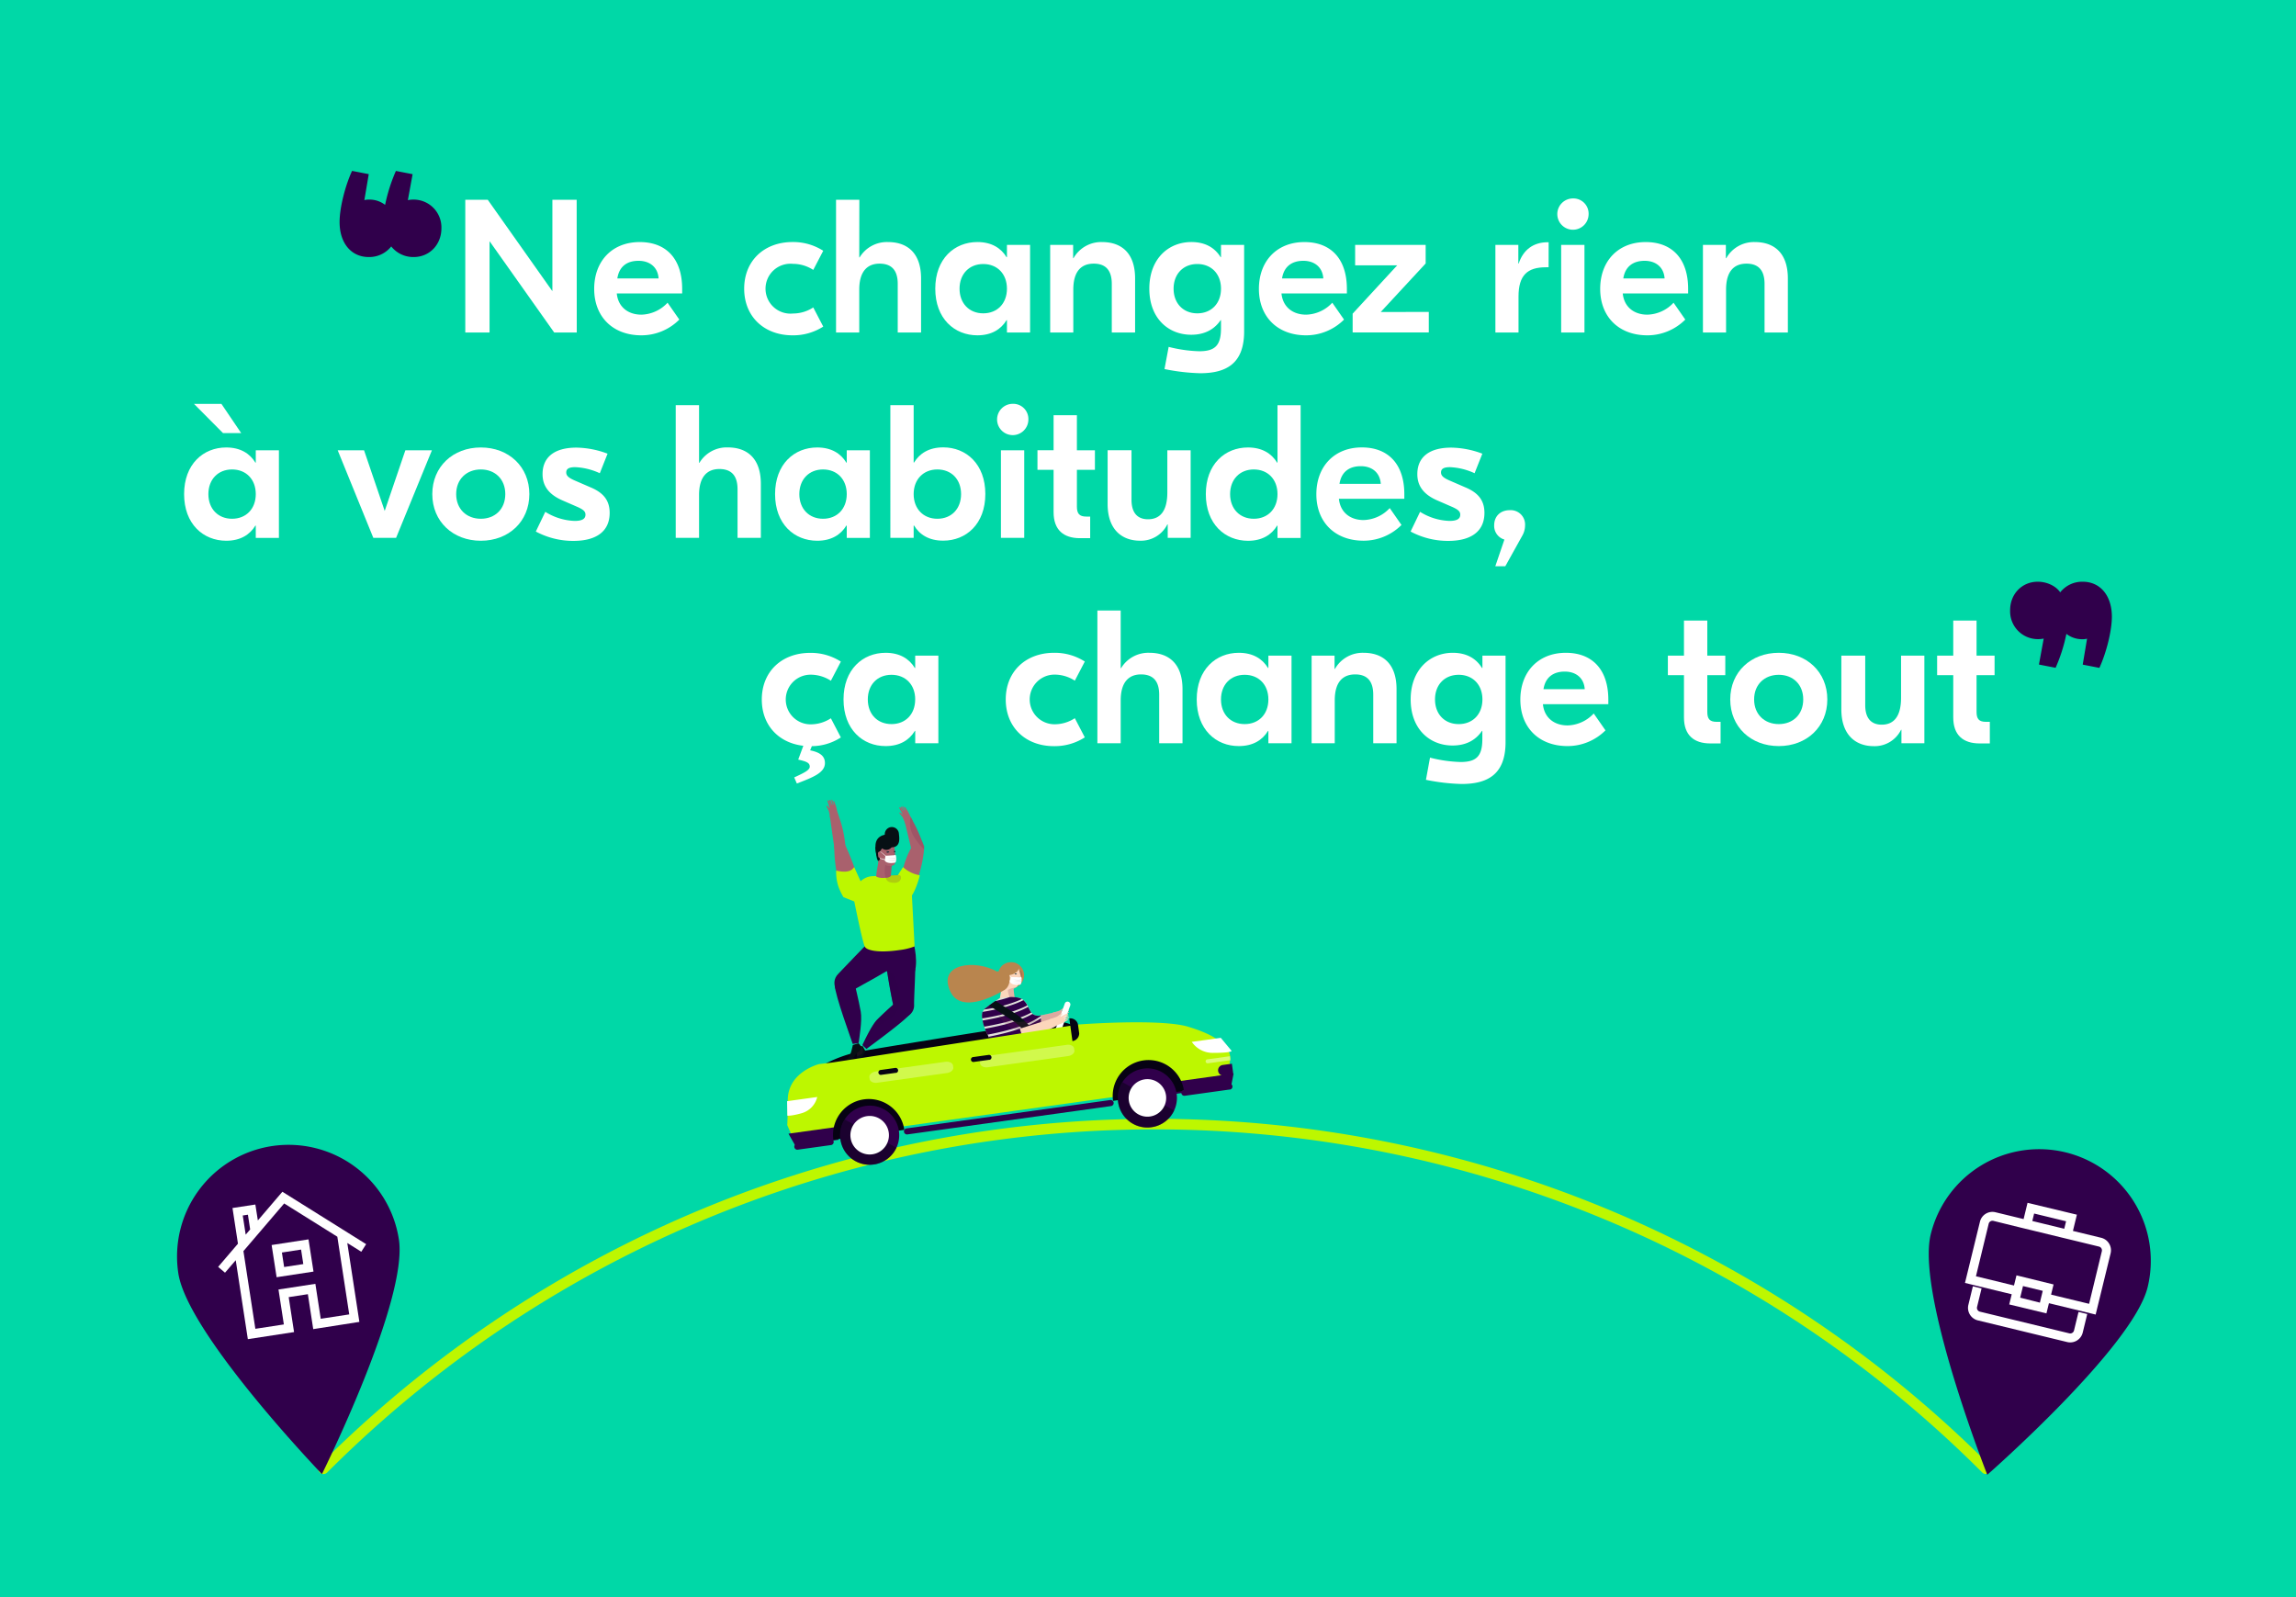 <svg xmlns="http://www.w3.org/2000/svg" xmlns:xlink="http://www.w3.org/1999/xlink" viewBox="0 0 920 640"><defs><style>.cls-1{fill:none;}.cls-2{isolation:isolate;}.cls-3{fill:#00d8a7;}.cls-4{fill:#bdf700;}.cls-5{fill:#060213;}.cls-6,.cls-8{fill:#30004b;}.cls-7{fill:#061014;}.cls-8{opacity:0.45;}.cls-9{fill:#a9616d;}.cls-10{fill:#0e2b37;}.cls-11,.cls-14,.cls-16,.cls-19,.cls-20,.cls-22{fill:#7b234b;}.cls-11,.cls-13,.cls-18,.cls-20,.cls-36{mix-blend-mode:multiply;}.cls-11,.cls-16{opacity:0.2;}.cls-12{fill:#fff;}.cls-13{fill:#42012b;opacity:0.26;}.cls-14{opacity:0.16;}.cls-15{fill:#b9854e;}.cls-17{fill:#fcd6bc;}.cls-18,.cls-20{opacity:0.25;}.cls-21{fill:#e1e0da;}.cls-22{opacity:0.28;}.cls-23{clip-path:url(#clip-path);}.cls-24{opacity:0.29;}.cls-25{clip-path:url(#clip-path-2);}.cls-26{fill:#81cec1;}.cls-27{clip-path:url(#clip-path-3);}.cls-28{fill:#020203;}.cls-29{opacity:0.45;}.cls-30{clip-path:url(#clip-path-4);}.cls-31{clip-path:url(#clip-path-5);}.cls-32{clip-path:url(#clip-path-6);}.cls-33{opacity:0.3;}.cls-34{clip-path:url(#clip-path-7);}.cls-35{clip-path:url(#clip-path-8);}.cls-36{opacity:0.49;}.cls-37{clip-path:url(#clip-path-9);}.cls-38{clip-path:url(#clip-path-10);}</style><clipPath id="clip-path"><path class="cls-1" d="M395.65,414.54c-.16-.18-3.88-7.94-1.23-10.18,1.85-1.57,6.15-4.42,6.15-4.42s6.33-1.15,8.9.38,2.94,5.65,4.93,6.38,2.65.11,2.65.11l.12,4.77-3.49,1,.64,4-16.73,2.6C397.72,419.15,395.65,414.54,395.65,414.54Z"/></clipPath><clipPath id="clip-path-2"><rect class="cls-1" x="370.49" y="419.59" width="52.7" height="5.89" transform="translate(-54.52 58.82) rotate(-7.93)"/></clipPath><clipPath id="clip-path-3"><rect class="cls-1" x="327.75" y="426.59" width="39.19" height="5.88" transform="matrix(0.99, -0.14, 0.14, 0.99, -55.96, 52.05)"/></clipPath><clipPath id="clip-path-4"><rect class="cls-1" x="483.04" y="423.89" width="10" height="1.63" transform="translate(-53.95 71.42) rotate(-7.93)"/></clipPath><clipPath id="clip-path-5"/><clipPath id="clip-path-6"><rect class="cls-1" x="429.08" y="407.83" width="3.13" height="9.19" transform="translate(-52.8 63.39) rotate(-7.93)"/></clipPath><clipPath id="clip-path-7"><rect class="cls-1" x="392.51" y="420.9" width="38.15" height="4.56" transform="translate(-54.47 60.86) rotate(-7.93)"/></clipPath><clipPath id="clip-path-8"><rect class="cls-1" x="348.25" y="427.37" width="33.85" height="4.56" transform="translate(-55.8 54.51) rotate(-7.93)"/></clipPath><clipPath id="clip-path-9"><rect class="cls-1" x="448.21" y="432.41" width="21.77" height="19.5" transform="translate(-56.63 67.6) rotate(-7.93)"/></clipPath><clipPath id="clip-path-10"><rect class="cls-1" x="336.93" y="447.37" width="21.77" height="19.5" transform="translate(-59.76 52.38) rotate(-7.93)"/></clipPath></defs><g class="cls-2"><g id="Calque_1" data-name="Calque 1"><rect class="cls-3" width="920" height="640"/><path class="cls-4" d="M795.76,590.68a2.07,2.07,0,0,1-1.48-.61,468.57,468.57,0,0,0-663.19,0,2.09,2.09,0,0,1-3-3,472.72,472.72,0,0,1,669.09,0,2.09,2.09,0,0,1-1.47,3.56Z"/><path class="cls-5" d="M327.59,428a53.71,53.71,0,0,1,16.21-6.49c4.94-1,68.24-11.29,76.5-12.13,10.78-1.1,17.14,6.89,17.14,6.89L329.77,431.05Z"/><path class="cls-6" d="M342.36,393.83s1.77,7.21,2.54,11.55c.64,3.62-.65,10.9-.84,12.58,0,0-2.36.41-2.38.36-.21-.82-7.27-19.93-7.17-23.55Z"/><path class="cls-6" d="M356.56,388.15c.61.23-11.81,6.91-14.25,8.32-3.37,1.95-6.51,1.95-7.23.41-1-2.12-1.22-4.63.87-6.71s11.28-11.95,11.57-11.83C350.92,379.81,356.25,388,356.56,388.15Z"/><path class="cls-6" d="M345.56,418.81s1.57,1.51,1.65,1.52c.53-.47,13.15-9.55,16.93-13.4a7.19,7.19,0,0,0,.89-1.05l-5.9-3.34-.72-.41-.54.47c-1.19,1.07-4.16,3.75-6.39,6s-5,8.39-5.84,10C345.61,418.72,345.59,418.77,345.56,418.81Z"/><path class="cls-6" d="M355.37,388.57c.63,4.52,2,11.92,2.5,14,0,.09.05.17.07.24a13,13,0,0,0,.48,1.37c1.11,2.63,2.86,4.06,4.12,3.56a7.4,7.4,0,0,0,1.6-.84,4.8,4.8,0,0,0,2.14-4.24c-.08-2.75.65-14.36.37-14.46-3.23-1.2-11.27-3.16-11.56-3.28S355.06,386.39,355.37,388.57Z"/><path class="cls-7" d="M343.16,426.13c.75,1.87,1.71,1.15,1.57-.05s2.13-4.77,2.13-4.77l-1.18-2.09h-.29a2.52,2.52,0,0,0-.52,0c-.64.09-1.43.35-1.53,1a4.11,4.11,0,0,0-.06.64,19.21,19.21,0,0,1,.12,2.3C343.34,424.2,342.87,425.39,343.16,426.13Z"/><path class="cls-6" d="M365.27,375.35c.35.44,2.86,8.66,1.27,14.14s-9.8.47-9.8.47l-8.62-4.74-.33-6.49S364.22,374,365.27,375.35Z"/><path class="cls-8" d="M345.64,418.67a45.92,45.92,0,0,1,7.43-7.87c2.11-1.87,5.32-3.11,6.43-5.68a12.73,12.73,0,0,0,.9-8.21c-1.52-6.21-3.82-8.38-5-8.34.63,4.52,2,11.92,2.5,14-1.19,1.07-4.16,3.75-6.39,6S346.46,417,345.64,418.67Z"/><path class="cls-9" d="M361.27,352.08a10.55,10.55,0,0,0,.85,1.76,15.29,15.29,0,0,0,1.79,2.7,2.49,2.49,0,0,0,.82.56c1.17.46,1.71-1,1.71-1s.84-2.35,1.73-5.41a47.88,47.88,0,0,0,2.09-10.31c0-.34,0-.67,0-1,0,0,0,0,0,0h0v0a.33.33,0,0,0,0-.14s0,0-.1,0l-1,.09-3.55.45-.15,0-.34.05-.05.07c-.06.09-.18.27-.33.52a31.33,31.33,0,0,0-2.74,7.25,23.93,23.93,0,0,0-.62,3.32c0,.31-.07.63-.09.94C361.28,352,361.28,352,361.27,352.08Z"/><path class="cls-9" d="M360.28,325.73a7,7,0,0,1,.65.81,5.56,5.56,0,0,0,.54.61,13.86,13.86,0,0,1,.86,1.83l.27.64c.15.36.26.62.3.68l.21-.11,1.44-.79,1.1-.6-.13-.27v0c-.17-.36-.47-.93-.59-1.15a1.74,1.74,0,0,1-.11-.18c-.45-.76-.72-1.59-1.23-2.39-.31-.46-.69-1.13-.95-1.43-.11-.07-.25.09-.16.27.16.34.41.84.5,1s0,.08-.05.07-.45-.75-.8-1.26c-.22-.3-.38-.5-.53-.4s.86,1.6.8,1.69-.08.06-.12,0c-.18-.22-.45-.65-.74-1.06s-.37-.46-.52-.4c-.37.23.61,1.26.8,1.76,0,.05,0,.11-.09.05s-.67-1.12-1-1.49c-.18-.21-.53,0-.34.3.27.57.64,1.21.88,1.63s.41.74.32.8-.28-.19-.5-.45S360.5,325.53,360.28,325.73Z"/><path class="cls-9" d="M362.39,328.77l.21.85,2.17,9,.3,1.24.2.83.08,0,4.08-1.11.8-.22.09,0h0v0h0a1.82,1.82,0,0,1-.07-.2c-.14-.4-.51-1.4-1.41-3.56a55.91,55.91,0,0,0-3.33-7v0c-.36-.6-.54-.87-.54-.87l-.27.12Z"/><path class="cls-4" d="M354.9,358.18l8.93,2.54s.06.12,1.51-1.85c1.68-2.28,3.33-8.08,3.19-8.11l-.36-.09a13.62,13.62,0,0,1-4.81-2c-.49-.34-.92-.7-1.36-1.05l-.16-.14-2.47,3.81Z"/><path class="cls-4" d="M361.21,350.64l-11.49.46a7.43,7.43,0,0,0-4.83,2l-3.54,3.35s4,20.45,5.2,22.93c.63,1.29,4.84,2.66,13.93,1.32a24.83,24.83,0,0,0,6-1.46l-1.11-20.94Z"/><path class="cls-9" d="M331.08,322.94a7.62,7.62,0,0,1,.49,1,7.83,7.83,0,0,0,.44.77,13,13,0,0,1,.49,2.13,14.91,14.91,0,0,0,.31,1.54l.86-.24c.84-.24,2.05-.57,2.46-.67,0,0-.1-.43-.22-.88s-.17-.66-.23-.83c-.3-.84-.41-1.7-.68-2.57,0-.15-.09-.31-.15-.47a16.65,16.65,0,0,0-.67-1.73c-.11-.1-.29,0-.24.24.09.4.24,1,.31,1.21s-.05.08-.1.06-.28-.9-.55-1.52c-.16-.36-.29-.63-.48-.55s.55,1.9.47,2-.1.05-.13,0c-.15-.27-.33-.79-.54-1.31s-.3-.56-.48-.53c-.45.15.36,1.47.45,2.06,0,.05-.07.1-.12,0s-.45-1.34-.69-1.81c-.14-.26-.55-.18-.45.23.17.68.41,1.44.57,1.94s.25.88.16.92-.27-.27-.45-.6S331.37,322.79,331.08,322.94Z"/><path class="cls-9" d="M332.49,326.86l1.79,12.63h0l.12.83,4.25-.62a3.53,3.53,0,0,0,.05-1.06c0-.39-.07-.94-.17-1.65-.06-.44-.13-.95-.24-1.54a42.39,42.39,0,0,0-2.38-8.84c-.15-.35-.24-.52-.24-.52l-1.6.39-1.57.38Z"/><path class="cls-9" d="M334.28,338.9a61.1,61.1,0,0,0,.88,10.29c.76,3.94,1.87,7.15,3.5,8.88,1.33,1.43,2.23,2.54,5.16,1.56.23-.07,0-3.12-.14-6.43-.17-4.32-5.18-15-5.41-15.45C337.05,335.36,334.28,338.9,334.28,338.9Z"/><path class="cls-4" d="M342.28,347.48c-.39.22-1.12,2.82-7.22,1.38a18,18,0,0,0,.92,6.48,24.76,24.76,0,0,0,2,4.18l6.73,2.66,2.49-3.83Z"/><path class="cls-9" d="M357.34,346.13v.33l-.06.51V347l-.3,3.57v.07h0v.05l0,.34a2.83,2.83,0,0,1-1.65.71.83.83,0,0,1-.22,0l-.19,0c-2.31.27-3.8-.33-3.82-.55v0a.48.48,0,0,1,0-.17c0-1.21.73-4.62.92-5.94,0-.21.47-.23.47-.23l3.15.79.11,0,.46.11Z"/><rect class="cls-10" x="352.07" y="339.55" width="5.27" height="2" transform="translate(-87.13 124.74) rotate(-17.8)"/><path class="cls-9" d="M358.45,340.29l.09,1.13a14.92,14.92,0,0,1,.11,2.06v.35c.07,1.25.49,2.67-1.28,3.13l-.11.08a1.64,1.64,0,0,1-.52.23,3.84,3.84,0,0,1-.46.11l-.32,0-.11,0,0-.12v0l-.23-1.6-.21-1.42-.8-5.27.54-.08.68-.08.85-.13c.61-.07,1-.1,1.28.36C358.47,339.21,358.45,340.29,358.45,340.29Z"/><path class="cls-9" d="M351.28,340.85l.35,1.61c.31,1.56,1.12,5.08,3.42,5.06a4.23,4.23,0,0,0,.9-.1L354.7,339l-.54.08-.67.11-.85.13a1.52,1.52,0,0,0-1.27,1,1.33,1.33,0,0,0-.09.49Z"/><path class="cls-11" d="M358.47,340.29l.08,1.14a17.46,17.46,0,0,1,.08,2.06,2.75,2.75,0,0,1-1.35-.22s.9-.25,1-.49c0,0-.52-2.24-.52-2.24A1.15,1.15,0,0,1,358.47,340.29Z"/><path class="cls-9" d="M352.33,342.07c0,.08-.12,5-.12,5l2-.16s.1-3.22.06-3.32S352.33,342.07,352.33,342.07Z"/><path class="cls-9" d="M352.43,348.05c0-.21-1.49-6.85.05-8.6,3.49-3.95,5.74.11,5.74.11Z"/><path class="cls-10" d="M356.35,341.33s-.41-.37-1.19.06a.45.45,0,0,0,.45.29A.81.81,0,0,0,356.35,341.33Z"/><path class="cls-9" d="M352.35,340.54c0-.19,4.36-3.25,5.87-1.27.07.09.25.45.16.52-.32.27-1.62.13-1.62.13Z"/><path class="cls-10" d="M358.82,341.23a.26.26,0,0,1-.23.28.6.6,0,0,1-.43-.24c0-.08.24-.26.38-.27A.26.26,0,0,1,358.82,341.23Z"/><path class="cls-7" d="M351.74,343.79s.67-4.08,3.38-4.87a9.76,9.76,0,0,1,4.13-.5s2.33-3.71-1.63-4.05-7.12.94-6.81,5.39C351.05,343.1,351.74,343.79,351.74,343.79Z"/><path class="cls-7" d="M357.74,337.74a2.58,2.58,0,1,1-2.81-2.33A2.59,2.59,0,0,1,357.74,337.74Z"/><path class="cls-7" d="M360.18,334c.14,1.55,1,5.88-3.44,5.52l.88-2.45a2.82,2.82,0,0,1-3.08-2.56h0a2.84,2.84,0,0,1,2.56-3.08h0a2.84,2.84,0,0,1,3.08,2.57Z"/><path class="cls-7" d="M352.38,339.6s.2,4.63.19,4.7c-.11.51-.68.75-.76.65-.8-1-1.06-5.54-1.06-5.54Z"/><path class="cls-9" d="M353.43,343a.77.77,0,0,1-.7.84h0a.76.76,0,0,1-.83-.7l-.1-1.09a.77.77,0,0,1,.69-.84h0a.77.77,0,0,1,.84.69Z"/><path class="cls-12" d="M355.92,344.17l2.36-.23s.22.78-1.1.8S355.92,344.17,355.92,344.17Z"/><g id="MASK"><path class="cls-12" d="M352.66,341.24l2.1,1.75-.17,1.4-2.08-.58s0,0,0,.08a.37.37,0,0,0,.08.15l2,.64v.3s.72,1.22,3.69.76c.54-.08.67-.35.67-.35a6.3,6.3,0,0,0,.19-1.22,8.6,8.6,0,0,0-.14-1.26l-.2-.42a1,1,0,0,1-.63.22c-1,.09-3.21.2-3.21.2l-2.31-1.82s0,0,0,.07S352.66,341.24,352.66,341.24Z"/><path class="cls-13" d="M355.65,343.92a18.34,18.34,0,0,0,2.64-.14,7.81,7.81,0,0,0,.77-.18v.06a2.79,2.79,0,0,1-.74.24A13.59,13.59,0,0,1,355.65,343.92Z"/><path class="cls-13" d="M355.73,344.54a17.76,17.76,0,0,0,2.64-.13,7.81,7.81,0,0,0,.77-.18v.06a2.79,2.79,0,0,1-.74.23A13.58,13.58,0,0,1,355.73,344.54Z"/><path class="cls-13" d="M355.65,345.1a17.76,17.76,0,0,0,2.64-.13c.36-.07.77-.19.77-.19v.06a2.47,2.47,0,0,1-.74.24A13.59,13.59,0,0,1,355.65,345.1Z"/></g><path class="cls-11" d="M357.6,353.72c-1.75-.2-2.27-.81-2.69-1.89a6.39,6.39,0,0,1-.31-1.18,12.94,12.94,0,0,1,.12-4.07l.13.08a4.35,4.35,0,0,0,2.46.33v0l-.3,3.57v.07h0v.05c1.36.12,2.87-.38,3.73.19C361.27,351.28,361.37,354.15,357.6,353.72Z"/><path class="cls-14" d="M343.4,423.26s.41,0,1.77-.79c1.06-.65.5-2.48.22-3.24a2.52,2.52,0,0,0-.52,0L343.28,421A19.21,19.21,0,0,1,343.4,423.26Z"/><path class="cls-7" d="M344,418.06l-2.28.71s-.8,4.17-1.73,4.94-.72,2,1.1,1.11c.72-.34,1.2-1.53,1.8-2.25,1-1.2,1.37-1.11,2.06-2.1S344,418.06,344,418.06Z"/><path class="cls-11" d="M366,334.92a27.06,27.06,0,0,0,3.21,4.35l.27.28c.3.33.59.59.83.81,0-.34,0-.67,0-1,0,0,0,0,0,0h0v0l.09,0h0v0h0a1.82,1.82,0,0,1-.07-.2c-.14-.4-.51-1.4-1.41-3.56a55.91,55.91,0,0,0-3.33-7v0c-.17-.36-.47-.93-.59-1.15a1.74,1.74,0,0,1-.11-.18c0,.18-.08.38-.11.58a13.47,13.47,0,0,0-.15,1.65A10,10,0,0,0,366,334.92Z"/><path class="cls-15" d="M403.66,385.78a5.22,5.22,0,1,1-3.55,6.46A5.22,5.22,0,0,1,403.66,385.78Z"/><path class="cls-16" d="M408.56,389s-.81,0-.63,1.78c.11,1.08.64,1.68,1.22,1.42S410,388.72,408.56,389Z"/><path class="cls-17" d="M408.14,392.11a4.49,4.49,0,0,1,0,.93v.68a2.36,2.36,0,0,1-.89,1.87h0a5.82,5.82,0,0,1-1.13.6l0,0L404,397.36l-.1.05-1.52.84.07-6.25.92-2.35c2.29-3.49,4.8-1.58,4.8-1.58l.95,3.48Z"/><path class="cls-17" d="M406.05,394.05c0,.59,0,1.2.08,1.78,0,.12,0,.24,0,.36h0c.06.69.13,1.34.2,1.89.09.73.18,1.28.22,1.49a.67.67,0,0,1,0,.1s0,0-.58.48a4.84,4.84,0,0,1-3.22.89,4.73,4.73,0,0,1-2.14-.39,35.68,35.68,0,0,1,2-8.73,4.72,4.72,0,0,1,1.2,0A2.12,2.12,0,0,1,406.05,394.05Z"/><path class="cls-15" d="M404.38,389.69s-4.41-.78-4.82-.36c-8.88-5-24.1-3.25-18.74,8.05,4.67,9.85,20.7-.17,21.14-.38C405.36,395.46,404.69,390.6,404.38,389.69Z"/><ellipse class="cls-15" cx="404.56" cy="388.22" rx="3.78" ry="2.45" transform="translate(-76.06 99.45) rotate(-12.82)"/><path class="cls-17" d="M428,406.44c.07-.09-.05-.24-.22-.18-.34.11-.83.29-1,.37s-.07,0-.06-.08.74-.32,1.25-.6c.29-.17.51-.31.42-.45s-1.57.62-1.64.56,0-.08,0-.11.64-.35,1.06-.58.45-.3.42-.44c-.17-.38-1.23.43-1.72.55,0,0-.09,0,0-.09s1.11-.51,1.48-.75c.21-.15.1-.49-.24-.36-.56.19-1.19.47-1.6.65s-.72.3-.77.22.21-.26.47-.44.4-.51.25-.75a6.67,6.67,0,0,1-.82.52,7.24,7.24,0,0,0-.62.44c-.46.29-2.89.88-3.06,1,0,0,.89,2.21,1.08,2.75,0,0,1.1-.38,1.42-.54.8-.38,1.66-.54,2.52-1C427,406.93,427.67,406.65,428,406.44Z"/><path class="cls-17" d="M411.41,408.1l1,3.79s.61.17,3.59-.67a30.84,30.84,0,0,0,7.75-3.06l-.77-2.55Z"/><g class="cls-18"><path class="cls-19" d="M428,406.44c.07-.09-.05-.24-.22-.18-.34.11-.83.29-1,.37s-.07,0-.06-.08.74-.32,1.25-.6c.29-.17.51-.31.42-.45s-1.57.62-1.64.56,0-.08,0-.11.64-.35,1.06-.58.45-.3.42-.44c-.17-.38-1.23.43-1.72.55,0,0-.09,0,0-.09s1.11-.51,1.48-.75c.21-.15.1-.49-.24-.36-.56.19-1.19.47-1.6.65s-.72.3-.77.22.21-.26.47-.44.4-.51.25-.75a6.67,6.67,0,0,1-.82.52,7.24,7.24,0,0,0-.62.44c-.46.29-2.89.88-3.06,1,0,0,.89,2.21,1.08,2.75,0,0,1.1-.38,1.42-.54.8-.38,1.66-.54,2.52-1C427,406.93,427.67,406.65,428,406.44Z"/><path class="cls-19" d="M411.41,408.1l1,3.79s.61.17,3.59-.67a30.84,30.84,0,0,0,7.75-3.06l-.77-2.55Z"/></g><path class="cls-12" d="M423.64,414.29l-.14-.05a1.15,1.15,0,0,1-.69-1.48l3.85-10.62a1.15,1.15,0,0,1,1.49-.7,1.16,1.16,0,0,1,.69,1.49L425,413.55A1.17,1.17,0,0,1,423.64,414.29Z"/><path class="cls-20" d="M408,412.15s-2,2.27-5.86.82-2-7-2-7Z"/><path class="cls-21" d="M413.83,412.59l-.08,0,.65,4-1.16.18-15.58,2.43c.13,0-1.94-4.63-1.94-4.63-.16-.18-3.88-7.94-1.23-10.18.49-.41,1.14-.91,1.85-1.43.87-.64,1.81-1.3,2.59-1.84l1.7-1.15s6.34-1.15,8.91.38,2.94,5.65,4.93,6.38,2.65.11,2.65.11l.12,4.77Z"/><path class="cls-22" d="M407.84,391.72c-.13.18.31.39.31.39l1-.56S408.13,391.34,407.84,391.72Z"/><path class="cls-16" d="M406.15,396.19a5.82,5.82,0,0,0,1.13-.6l-1.15.24c-1.07.25-2.4.67-2.26,1.23v0a2.94,2.94,0,0,0,.05.33,6.35,6.35,0,0,0,.92,2.58,1.53,1.53,0,0,0,.48.44,2.41,2.41,0,0,0,.25.11c.93.38,1.12-.29,1.12-.29l-.08-.67-.25-1.49c-.07-.55-.14-1.2-.2-1.89Z"/><path class="cls-12" d="M408.18,393v.68c-.28,0-1.06.07-1.3-.46C406.87,393.24,407.81,393.1,408.18,393Z"/><g id="MASK-2" data-name="MASK"><path class="cls-12" d="M404.48,391l.55.61-.28,1.38-.33-.1s-.05,0,0,.08a.5.5,0,0,0,.07.16l.26.15v.29s.61,1.28,3.61,1.06c.55,0,.69-.3.69-.3a5.22,5.22,0,0,0,.3-1.19,9.07,9.07,0,0,0,0-1.28l-.18-.42a.92.92,0,0,1-.63.16c-1,0-3.23-.05-3.23-.05l-.75-.69s0,0,0,.06A.11.11,0,0,0,404.48,391Z"/><path class="cls-13" d="M405.84,392.55a17.83,17.83,0,0,0,2.65.08,7.31,7.31,0,0,0,.78-.12v.06a2.5,2.5,0,0,1-.75.18A13.33,13.33,0,0,1,405.84,392.55Z"/><path class="cls-13" d="M405.87,393.18a17.83,17.83,0,0,0,2.65.08,7.31,7.31,0,0,0,.78-.12v.06a2.5,2.5,0,0,1-.75.18A14.17,14.17,0,0,1,405.87,393.18Z"/><path class="cls-13" d="M405.75,393.73a17.74,17.74,0,0,0,2.64.08,6.84,6.84,0,0,0,.78-.12v.06a2.84,2.84,0,0,1-.75.18A14.17,14.17,0,0,1,405.75,393.73Z"/></g><path class="cls-10" d="M406.55,390.33s.44.4.93-.17c0,0-.07-.12-.37-.08C407,390.09,406.57,390.13,406.55,390.33Z"/><g class="cls-23"><path class="cls-6" d="M393,404.71l-.27-2.51a60.82,60.82,0,0,0,7-1.26,50.52,50.52,0,0,0,6.19-1.86,27.19,27.19,0,0,0,5.83-2.93l1.43,2.07a29.69,29.69,0,0,1-6.18,3.15,53.57,53.57,0,0,1-6.47,2A64.27,64.27,0,0,1,393,404.71Z"/><path class="cls-6" d="M413.91,398.46l1,1.35c-.07.06.35.82.28.88l-.18.12a30.61,30.61,0,0,1-6.54,3.52,53.76,53.76,0,0,1-6.94,2.19c-4,1-7.49,1.49-8.69,1.7l-.21-1.59c.11,0,.11-.95.21-1,.84-.16,4-.59,7.82-1.52l.23-.06a56.86,56.86,0,0,0,5.89-1.81l.78-.31a29.1,29.1,0,0,0,5.3-2.76C413.2,399,413.56,398.71,413.91,398.46Z"/><path class="cls-6" d="M416.09,400.76l1.1,1.48c-.15.11.1.79,0,.91l-.19.15a31.06,31.06,0,0,1-7.06,4,57.87,57.87,0,0,1-7.4,2.41c-4,1-7.73,1.64-9.88,2l-.26-1.76c.21-.05.34-.81.54-.85,1.62-.32,5-.84,8.64-1.78l.26-.06a60.07,60.07,0,0,0,6.5-2.08l.86-.35a29.52,29.52,0,0,0,5.75-3.22C415.32,401.34,415.7,401.05,416.09,400.76Z"/><path class="cls-6" d="M418.27,403.07l1.22,1.6c-.22.17-.14.77-.35.95l-.2.16a31.43,31.43,0,0,1-7.58,4.48,61.4,61.4,0,0,1-7.87,2.62c-4,1.06-8,1.78-11.05,2.37l-.32-1.95c.32-.06.57-.66.87-.72,2.4-.48,5.88-1.1,9.46-2l.29-.08a62.47,62.47,0,0,0,7.11-2.34l.95-.4a29.31,29.31,0,0,0,6.19-3.68Z"/><path class="cls-6" d="M420.45,405.37l1.34,1.72c-.29.23-.37.75-.65,1l-.22.18a31.7,31.7,0,0,1-8.11,5,63.56,63.56,0,0,1-8.33,2.84c-3.94,1.07-8.19,1.93-12.23,2.7l-.37-2.12c.43-.08.8-.52,1.2-.6,3.18-.64,6.8-1.36,10.28-2.29l.32-.09a62.87,62.87,0,0,0,7.72-2.59l1-.45a29.68,29.68,0,0,0,6.64-4.15Z"/><path class="cls-6" d="M422.63,407.68l1.46,1.84c-.36.29-.61.72-1,1l-.23.19a32.61,32.61,0,0,1-8.63,5.44,66.89,66.89,0,0,1-8.79,3.05c-3.92,1.09-8.43,2.09-13.41,3l-.42-2.29c.52-.1,1-.39,1.52-.49,3.95-.78,7.72-1.62,11.1-2.53l.35-.1A67.66,67.66,0,0,0,413,414l1.1-.5a30,30,0,0,0,7.09-4.6C421.65,408.48,422.13,408.08,422.63,407.68Z"/><path class="cls-6" d="M391.88,425.79l-.47-2.48c5.76-1.1,10.39-2.19,14.15-3.26a68.34,68.34,0,0,0,8.95-3.12,30.8,30.8,0,0,0,8.72-5.61c.53-.46,1-.9,1.58-1.33l1.58,2c-.51.41-1,.84-1.51,1.27a32.42,32.42,0,0,1-9.15,5.92,68.88,68.88,0,0,1-9.26,3.27C402.58,423.52,397.81,424.65,391.88,425.79Z"/></g><path class="cls-7" d="M416.77,417l-2.61,1.34s-.32-.61-.92-1.54a29.05,29.05,0,0,0-8.06-8.23c-2.73-1.78-7-4.46-8.84-5.58.87-.64,1.81-1.3,2.59-1.84,2.12,1.32,5.54,3.46,7.85,5a30.22,30.22,0,0,1,7.05,6.5A28.35,28.35,0,0,1,416.77,417Z"/><path class="cls-11" d="M400.14,406.83s3.6,6.32,8.39,5.55c3.93-.63,8.94-1.74,8.94-1.74l-.23-2.18-9.35,1.16Z"/><path class="cls-17" d="M427.94,408.7c.08-.12-.07-.28-.27-.2-.39.16-1,.42-1.17.52s-.09,0-.07-.08.85-.45,1.43-.81c.34-.22.59-.4.48-.57s-1.82.86-1.9.79-.07-.09,0-.13c.24-.19.74-.46,1.22-.76s.52-.38.46-.56c-.22-.42-1.42.61-2,.8-.06,0-.12-.05-.05-.11s1.28-.68,1.7-1c.25-.19.09-.59-.3-.4-.65.27-1.37.64-1.84.89s-.85.4-.9.31.23-.31.52-.54.45-.63.26-.9a7.13,7.13,0,0,1-.94.67,6.14,6.14,0,0,0-.7.57c-.53.37-3.36,1.26-3.56,1.41,0,0,1.17,2.52,1.43,3.14,0,0,1.27-.53,1.64-.74.93-.51,1.93-.78,2.91-1.34A16.83,16.83,0,0,0,427.94,408.7Z"/><path class="cls-17" d="M408.65,412.22l1.28,4.11s.73.15,4.19-1.08c6.32-2.24,9-4.2,9-4.2l-1.27-3Z"/><g class="cls-24"><g class="cls-25"><path class="cls-26" d="M422.94,418.9a3,3,0,0,1-2.51,3.32l-46.37,6.46a2.94,2.94,0,1,1-.81-5.83l46.37-6.46a2.94,2.94,0,0,1,3.32,2.51"/></g></g><g class="cls-24"><g class="cls-27"><path class="cls-26" d="M366.75,426.83a2.93,2.93,0,0,1-2.5,3.32l-33,4.6a2.94,2.94,0,1,1-.81-5.83l33-4.6a2.93,2.93,0,0,1,3.31,2.51"/></g></g><path class="cls-10" d="M379.46,428.8a1,1,0,0,1-.87,1.16l-5,.7a1,1,0,1,1-.28-2l5-.69a1,1,0,0,1,1.15.87"/><path class="cls-28" d="M393.22,446.59c-.06-.11-5.93-10.78-9.85-17.73-1.83-3.24,1.75-10.5,1.9-10.81l.33.16c0,.08-3.65,7.4-1.92,10.47,3.93,6.95,9.8,17.63,9.86,17.73Z"/><path class="cls-4" d="M476.08,411.42c-11.36-3.35-43.85-.89-43.85-.89l-98.58,15.22-5.44.65s-12.92,3.2-12.55,15c.1,3.1-.21,9.46-.21,9.46l2.88,6.58,172-24a3.91,3.91,0,0,0,3.19-5.08l-.84-2.58s3.95-8.29-16.64-14.35"/><path class="cls-6" d="M494.2,430.51l-3.67.51a2.15,2.15,0,0,1-.59-4.26l3.67-.51"/><g class="cls-29"><g class="cls-30"><path class="cls-12" d="M493.11,424.82l-9.1,1.27a.81.81,0,1,1-.22-1.61l9.1-1.27"/></g></g><g class="cls-31"><polygon class="cls-6" points="448.05 441.55 359.17 453.93 356.3 448.67 449.37 435.7 448.05 441.55"/></g><polygon class="cls-6" points="493.31 435.24 469.96 438.49 468.74 433.75 494.3 430.19 493.31 435.24"/><path class="cls-12" d="M315.38,441.27l12.09-1.68a8.94,8.94,0,0,1-6.19,6.48c-4.34,1.23-5.8,1-5.8,1Z"/><polygon class="cls-6" points="315.94 454.29 335.09 451.62 335.98 456.74 318.72 459.19 315.94 454.29"/><g class="cls-32"><path class="cls-5" d="M428.46,408.09l1.27,9.1a3.13,3.13,0,0,0,2.67-3.53l-.4-2.89a3.16,3.16,0,0,0-3.54-2.68"/></g><g class="cls-33"><g class="cls-34"><path class="cls-12" d="M428,423.19l-32.19,4.49c-1.54.21-2.92-.46-3.06-1.49l-.11-.76c-.14-1,1-2.05,2.54-2.27l32.19-4.48c1.54-.22,2.91.45,3.05,1.48l.11.77c.15,1-1,2.05-2.53,2.26"/></g></g><g class="cls-33"><g class="cls-35"><path class="cls-12" d="M379.45,430l-27.92,3.89c-1.54.21-2.92-.46-3.06-1.49l-.11-.76c-.14-1,1-2.05,2.54-2.27l27.93-3.89c1.53-.21,2.91.45,3.05,1.49l.11.76c.14,1-1,2.05-2.54,2.27"/></g></g><path class="cls-5" d="M396.42,424.68l-6.06.84a1,1,0,1,1-.28-1.95l6.07-.85a1,1,0,1,1,.27,2"/><path class="cls-5" d="M359,429.9l-6.07.84a1,1,0,0,1-.27-1.95l6.07-.85a1,1,0,0,1,.27,2"/><path class="cls-5" d="M446,441.14a14.35,14.35,0,0,1,28.43-4"/><path class="cls-6" d="M471.49,438.32a11.86,11.86,0,0,1-10.1,13.36,11.84,11.84,0,1,1,10.1-13.36"/><g class="cls-36"><g class="cls-37"><path class="cls-5" d="M470.48,445a11.84,11.84,0,1,1-20.72-11.35l6.57,3.6,7.59,4.16Z"/></g></g><path class="cls-12" d="M467.21,438.91a7.52,7.52,0,1,1-8.49-6.4,7.52,7.52,0,0,1,8.49,6.4"/><path class="cls-5" d="M333.93,456.76a14.35,14.35,0,0,1,28.43-4"/><path class="cls-6" d="M360.2,453.28a11.84,11.84,0,1,1-13.36-10.1,11.77,11.77,0,0,1,13.36,10.1"/><g class="cls-36"><g class="cls-38"><path class="cls-5" d="M359.2,459.93a11.84,11.84,0,1,1-20.73-11.35l6.58,3.59,7.58,4.16Z"/></g></g><path class="cls-12" d="M356.12,453.84a7.72,7.72,0,1,1-8.71-6.58,7.71,7.71,0,0,1,8.71,6.58"/><path class="cls-12" d="M489.16,415.88l-11.62,1.62a10.13,10.13,0,0,0,8.69,4.41c7.68,0,7.26-.83,7.26-.83Z"/><path class="cls-6" d="M445.11,443.23l-81.42,11.34a1.22,1.22,0,1,1-.34-2.41l81.42-11.34a1.22,1.22,0,1,1,.34,2.41"/><path class="cls-6" d="M333,458.85l-13.25,1.84a1.22,1.22,0,1,1-.34-2.41l13.26-1.85a1.22,1.22,0,0,1,.33,2.42"/><path class="cls-6" d="M492.74,436.59l-18,2.51a1.22,1.22,0,0,1-1.37-1,1.21,1.21,0,0,1,1-1.37l18-2.51a1.22,1.22,0,1,1,.33,2.41"/><path class="cls-6" d="M108.89,459.27a44.73,44.73,0,0,0-37.43,51C75.21,534.67,129,590.7,129,590.7s34.58-69.58,30.84-94A44.73,44.73,0,0,0,108.89,459.27Z"/><path class="cls-12" d="M110.84,511.81l14.78-2.26-2-12.91-14.78,2.27Zm2.12-9.9,7.68-1.18.89,5.81-7.68,1.18Z"/><path class="cls-12" d="M146.71,498.56l-33.56-21-9.83,11.5-1-6.38-9.16,1.4,2.19,14.29-7.94,9.29L90.16,510l4.3-5,4.85,31.63,18.52-2.84-2.15-14,7.68-1.18,2.15,14L144,529.71l-4.84-31.62,5.61,3.51ZM97.27,487.07l2.07-.31.9,5.9-1.79,2.09Zm42.67,39.64-11.42,1.75-2.15-14-14.78,2.27,2.15,14-11.42,1.75-4.78-31.13,16.33-19.1,21.3,13.33Z"/><path class="cls-6" d="M827.63,461.76a44.73,44.73,0,0,0-54,32.92c-5.82,24,22.67,96.3,22.67,96.3s58.44-51.21,64.26-75.21A44.73,44.73,0,0,0,827.63,461.76Z"/><path class="cls-12" d="M841.91,496l-11.29-2.74,1.58-6.51L812.43,482l-1.58,6.51-11.28-2.74a5.15,5.15,0,0,0-6.21,3.79l-6,24.54,18.73,4.54-1,4.08L820,526.3l1-4.08,18.72,4.55,6-24.55A5.16,5.16,0,0,0,841.91,496Zm-26.84-9.71,12.8,3.1-.73,3-12.8-3.11ZM817.39,522,809.48,520l.14-.58.85-3.49.14-.58,7.91,1.92-.14.58-.85,3.49Zm19.71.47-15.24-3.69,1-4.07L808,511.06l-1,4.07-15.24-3.7,5.1-21.05a1.57,1.57,0,0,1,1.89-1.15L810,492l3.49.84,12.79,3.11,3.49.84,11.28,2.74a1.56,1.56,0,0,1,1.15,1.88Z"/><path class="cls-12" d="M831.05,533.16a1.56,1.56,0,0,1-1.88,1.14l-35.82-8.69a1.56,1.56,0,0,1-1.15-1.88l1.81-7.44-3.49-.84-1.8,7.44a5.15,5.15,0,0,0,3.78,6.21l35.83,8.69a5.15,5.15,0,0,0,6.21-3.79l1.81-7.44-3.49-.85Z"/><path class="cls-6" d="M165.77,103a11.25,11.25,0,0,1-9-4.25,11.2,11.2,0,0,1-9,4.25c-7.14,0-11.7-5.69-11.7-14,0-5.7,2.2-14.44,5-20.52l6.69,1.3L146,80.2a6.76,6.76,0,0,1,2-.22,10.17,10.17,0,0,1,6.31,2.12,67.22,67.22,0,0,1,4.33-13.6l6.69,1.3-1.9,10.4a12,12,0,0,1,2.2-.22,11.14,11.14,0,0,1,11.24,11.54C176.86,98.06,172.08,103,165.77,103Z"/><path class="cls-12" d="M231.11,133.23h-9.05L196.24,96.76h-.08v36.47h-9.72V80.05h9l25.83,36.54h.07V80.05h9.73Z"/><path class="cls-12" d="M273.34,115.76v1.82h-26.2c.53,5.39,4.48,8.51,9.87,8.51a14.8,14.8,0,0,0,10.48-4.79l4.71,6.76A21.44,21.44,0,0,1,257,134.37c-11.47,0-18.91-7.45-18.91-18.61S245.31,97,256.33,97C267,97,273.34,103.75,273.34,115.76Zm-26-4.18h16.56c-.3-4.48-3.49-7.07-8.05-7.07S248.12,106.72,247.36,111.58Z"/><path class="cls-12" d="M298.19,115.68c0-11.24,8.05-18.69,19.37-18.69a22.27,22.27,0,0,1,12.31,3.5l-4,7.67a14.92,14.92,0,0,0-8.13-2.43,10,10,0,1,0,0,19.9,14.92,14.92,0,0,0,8.13-2.43l4,7.67a22.27,22.27,0,0,1-12.31,3.5C306.24,134.37,298.19,126.92,298.19,115.68Z"/><path class="cls-12" d="M344.3,103.14h.15A12.75,12.75,0,0,1,355.85,97c7.59,0,13.22,4.26,13.22,14.59v21.65h-9.35V113.78c0-5.7-2.66-8.13-7.29-8.13s-8.13,2.81-8.13,10.41v17.17H335V80.05h9.34Z"/><path class="cls-12" d="M374.76,115.68c0-12,7.68-18.69,16.87-18.69,5.7,0,9.49,2.43,11.7,6.08h.15V98.13h9.27v35.1h-9.27v-4.94h-.15c-2.21,3.65-6,6.08-11.7,6.08C382.44,134.37,374.76,127.68,374.76,115.68Zm28.72,0c0-5.93-3.88-9.88-9.5-9.88s-9.49,4-9.49,9.88,3.87,9.88,9.49,9.88S403.48,121.61,403.48,115.68Z"/><path class="cls-12" d="M454.83,111.58v21.65h-9.34V113.78c0-5.7-2.66-8.13-7.22-8.13-4.78,0-8.2,2.81-8.2,10.41v17.17H420.8V98.13H430v5.32h.15A12.74,12.74,0,0,1,441.62,97C449.21,97,454.83,101.25,454.83,111.58Z"/><path class="cls-12" d="M466.61,147.89l1.67-8.89a55.26,55.26,0,0,0,12.23,1.75c6.23,0,8.74-2.2,8.74-9.19v-3.27h-.15c-2.21,3.27-5.85,5.85-11.78,5.85-9.19,0-16.79-6.61-16.79-18.46,0-12,7.67-18.69,16.87-18.69,5.69,0,9.49,2.43,11.7,6.08h.15V98.13h9.27v35.1c-.16,12.46-7.14,16.33-17.63,16.33A80.8,80.8,0,0,1,466.61,147.89Zm22.64-32.21c0-5.93-3.88-9.88-9.5-9.88s-9.49,4-9.49,9.88,3.87,9.88,9.49,9.88S489.25,121.61,489.25,115.68Z"/><path class="cls-12" d="M539.69,115.76v1.82H513.48c.53,5.39,4.48,8.51,9.88,8.51a14.8,14.8,0,0,0,10.48-4.79l4.71,6.76a21.44,21.44,0,0,1-15.19,6.31c-11.47,0-18.92-7.45-18.92-18.61S511.66,97,522.67,97C533.31,97,539.69,103.75,539.69,115.76Zm-26-4.18h16.56c-.3-4.48-3.49-7.07-8-7.07S514.47,106.72,513.71,111.58Z"/><path class="cls-12" d="M572.51,125v8.21H542v-7.52l17.85-19.37H543V98.13h28.26v7.45l-18,19.44Z"/><path class="cls-12" d="M620.52,107.1h-1.06c-7.45,0-11,3.19-11,11.77v14.36h-9.26V98.13h9.19v7.45h.15c1.82-5.47,5.85-8.51,11.62-8.51h.38Z"/><path class="cls-12" d="M636.55,85.82a6.27,6.27,0,1,1-6.3-6.3A6.09,6.09,0,0,1,636.55,85.82Zm-11,12.31h9.34v35.1h-9.34Z"/><path class="cls-12" d="M676.43,115.76v1.82h-26.2c.53,5.39,4.48,8.51,9.87,8.51a14.83,14.83,0,0,0,10.49-4.79l4.7,6.76a21.44,21.44,0,0,1-15.19,6.31c-11.47,0-18.91-7.45-18.91-18.61S648.4,97,659.42,97C670.05,97,676.43,103.75,676.43,115.76Zm-26-4.18H667c-.3-4.48-3.49-7.07-8-7.07S651.21,106.72,650.45,111.58Z"/><path class="cls-12" d="M716.39,111.58v21.65h-9.34V113.78c0-5.7-2.66-8.13-7.22-8.13-4.78,0-8.2,2.81-8.2,10.41v17.17h-9.27V98.13h9.19v5.32h.16A12.71,12.71,0,0,1,703.18,97C710.77,97,716.39,101.25,716.39,111.58Z"/><path class="cls-12" d="M73.77,198c0-12,7.68-18.69,16.87-18.69,5.7,0,9.49,2.43,11.7,6.08h.15v-4.94h9.27v35.1h-9.27v-4.94h-.15c-2.21,3.65-6,6.08-11.7,6.08C81.45,216.67,73.77,210,73.77,198Zm22.87-24.46H89.35l-11.63-11.7h11ZM102.49,198c0-5.92-3.87-9.88-9.5-9.88s-9.49,4-9.49,9.88,3.87,9.88,9.49,9.88S102.49,203.91,102.49,198Z"/><path class="cls-12" d="M173.07,180.43l-14.36,35.1h-9.12l-14.28-35.1h10.56l8.28,24.31,8.28-24.31Z"/><path class="cls-12" d="M212.11,198c0,11-8.28,18.69-19.44,18.69S173.22,209,173.22,198s8.28-18.69,19.45-18.69S212.11,187,212.11,198Zm-29.32,0c0,6,4.18,9.88,9.88,9.88s9.8-3.88,9.8-9.88-4.11-9.88-9.8-9.88S182.79,192,182.79,198Z"/><path class="cls-12" d="M214.7,213l3.8-7.9a23.58,23.58,0,0,0,11.77,3.64c2.89,0,4.33-.76,4.33-2.51,0-1.36-1-2.05-3-3l-6.3-2.74c-5.55-2.43-7.9-5.92-7.9-10.48,0-6.84,4.78-10.64,13.59-10.64a36.59,36.59,0,0,1,12.46,2.43l-3.11,7.83a26.17,26.17,0,0,0-9.88-2.43c-2.73,0-3.57.83-3.57,2.12s.91,2.13,3.35,3.2l6.3,2.73c4.94,2.05,7.75,5,7.75,10.26,0,7.74-5.77,11.24-14.51,11.24A31.73,31.73,0,0,1,214.7,213Z"/><path class="cls-12" d="M280.11,185.45h.15a12.74,12.74,0,0,1,11.39-6.16c7.6,0,13.22,4.26,13.22,14.59v21.65h-9.34V196.08c0-5.7-2.66-8.13-7.29-8.13s-8.13,2.81-8.13,10.41v17.17h-9.35V162.35h9.35Z"/><path class="cls-12" d="M310.57,198c0-12,7.67-18.69,16.87-18.69,5.69,0,9.49,2.43,11.69,6.08h.16v-4.94h9.26v35.1h-9.26v-4.94h-.16c-2.2,3.65-6,6.08-11.69,6.08C318.24,216.67,310.57,210,310.57,198Zm28.72,0c0-5.92-3.88-9.88-9.5-9.88s-9.5,4-9.5,9.88,3.88,9.88,9.5,9.88S339.29,203.91,339.29,198Z"/><path class="cls-12" d="M366.26,210.59h-.16v4.94h-9.34V162.35h9.34v23h.16c2.2-3.65,6-6.08,11.69-6.08,9.2,0,16.87,6.69,16.87,18.69s-7.67,18.69-16.87,18.69C372.26,216.67,368.46,214.24,366.26,210.59ZM385.1,198c0-5.92-3.88-9.88-9.5-9.88s-9.5,4-9.5,9.88,3.88,9.88,9.5,9.88S385.1,203.91,385.1,198Z"/><path class="cls-12" d="M412.07,168.13a6.27,6.27,0,1,1-6.31-6.31A6.08,6.08,0,0,1,412.07,168.13Zm-11,12.3h9.34v35.1h-9.34Z"/><path class="cls-12" d="M431.51,188.26V203c0,2.82,1,4,3.73,4h1.59v8.66h-4.1c-6.61,0-10.56-3.35-10.56-10.41V188.26h-6.46v-7.83h6.46V166.38h9.34v14.05h7.22v7.83Z"/><path class="cls-12" d="M443.82,201.93v-21.5h9.57v19.83c0,5.47,2.59,7.82,6.61,7.82,4.64,0,7.75-3,7.75-10.78V180.43h9.34v35.1H467.9v-5.39h-.15a11.8,11.8,0,0,1-10.94,6.53C449.67,216.67,443.82,212.34,443.82,201.93Z"/><path class="cls-12" d="M483.17,198c0-12,7.67-18.69,16.87-18.69,5.69,0,9.49,2.43,11.7,6.08h.15v-23h9.27v53.18h-9.27v-4.94h-.15c-2.21,3.65-6,6.08-11.7,6.08C490.84,216.67,483.17,210,483.17,198Zm28.72,0c0-5.92-3.88-9.88-9.5-9.88s-9.49,4-9.49,9.88,3.87,9.88,9.49,9.88S511.89,203.91,511.89,198Z"/><path class="cls-12" d="M562.71,198.06v1.82H536.5c.53,5.39,4.48,8.51,9.88,8.51a14.8,14.8,0,0,0,10.48-4.79l4.71,6.76a21.44,21.44,0,0,1-15.19,6.31c-11.47,0-18.92-7.45-18.92-18.61s7.22-18.77,18.23-18.77C556.33,179.29,562.71,186.05,562.71,198.06Zm-26-4.18h16.56c-.3-4.48-3.49-7.07-8-7.07S537.49,189,536.73,193.88Z"/><path class="cls-12" d="M565.22,213l3.8-7.9a23.58,23.58,0,0,0,11.77,3.64c2.89,0,4.33-.76,4.33-2.51,0-1.36-1-2.05-3-3l-6.3-2.74c-5.55-2.43-7.9-5.92-7.9-10.48,0-6.84,4.78-10.64,13.6-10.64a36.59,36.59,0,0,1,12.45,2.43l-3.11,7.83a26.17,26.17,0,0,0-9.88-2.43c-2.73,0-3.57.83-3.57,2.12s.92,2.13,3.35,3.2l6.3,2.73c4.94,2.05,7.75,5,7.75,10.26,0,7.74-5.77,11.24-14.51,11.24A31.73,31.73,0,0,1,565.22,213Z"/><path class="cls-12" d="M610,214.62l-6.84,12.3h-4l3.65-10.71a5.69,5.69,0,0,1-4.1-5.69c0-3.65,2.5-6.08,6.23-6.08a5.76,5.76,0,0,1,6.15,6.08A8.37,8.37,0,0,1,610,214.62Z"/><path class="cls-12" d="M325.31,299l-.69,1.67c3.27.68,5.93,1.9,5.93,5.09,0,3.95-4.94,5.77-11.25,8.21l-1.06-2.44c3.72-1.74,6.23-2.88,6.23-4.33,0-1.67-1.67-2.12-4.63-2.81l2.05-5.54c-9.88-1.14-16.64-8.21-16.64-18.54,0-11.24,8.05-18.69,19.37-18.69a22.25,22.25,0,0,1,12.31,3.5l-4,7.67a14.92,14.92,0,0,0-8.13-2.43,9.95,9.95,0,1,0,0,19.9,14.83,14.83,0,0,0,8.13-2.43l4,7.68A21.65,21.65,0,0,1,325.31,299Z"/><path class="cls-12" d="M338,280.28c0-12,7.68-18.69,16.87-18.69,5.7,0,9.49,2.44,11.7,6.08h.15v-4.94H376v35.1h-9.27v-4.94h-.15c-2.21,3.65-6,6.08-11.7,6.08C345.67,299,338,292.28,338,280.28Zm28.72,0c0-5.92-3.87-9.87-9.5-9.87s-9.49,3.95-9.49,9.87,3.87,9.88,9.49,9.88S366.71,286.21,366.71,280.28Z"/><path class="cls-12" d="M403,280.28c0-11.24,8.05-18.69,19.37-18.69a22.27,22.27,0,0,1,12.31,3.5l-4,7.67a14.92,14.92,0,0,0-8.13-2.43,9.95,9.95,0,0,0,0,19.9,14.83,14.83,0,0,0,8.13-2.43l4,7.68A22.35,22.35,0,0,1,422.32,299C411,299,403,291.53,403,280.28Z"/><path class="cls-12" d="M449.06,267.75h.15a12.74,12.74,0,0,1,11.4-6.16c7.59,0,13.22,4.26,13.22,14.59v21.65h-9.35V278.38c0-5.7-2.66-8.13-7.29-8.13s-8.13,2.82-8.13,10.41v17.17h-9.34V244.65h9.34Z"/><path class="cls-12" d="M479.52,280.28c0-12,7.68-18.69,16.87-18.69,5.7,0,9.49,2.44,11.7,6.08h.15v-4.94h9.27v35.1h-9.27v-4.94h-.15c-2.21,3.65-6,6.08-11.7,6.08C487.2,299,479.52,292.28,479.52,280.28Zm28.72,0c0-5.92-3.87-9.87-9.5-9.87s-9.49,3.95-9.49,9.87,3.87,9.88,9.49,9.88S508.24,286.21,508.24,280.28Z"/><path class="cls-12" d="M559.59,276.18v21.65h-9.34V278.38c0-5.7-2.66-8.13-7.22-8.13-4.78,0-8.2,2.82-8.2,10.41v17.17h-9.27v-35.1h9.19v5.32h.15a12.76,12.76,0,0,1,11.48-6.46C554,261.59,559.59,265.85,559.59,276.18Z"/><path class="cls-12" d="M571.37,312.49,573,303.6a55.26,55.26,0,0,0,12.23,1.75c6.23,0,8.74-2.2,8.74-9.19v-3.27h-.15c-2.21,3.27-5.85,5.85-11.78,5.85-9.19,0-16.79-6.61-16.79-18.46s7.68-18.69,16.87-18.69c5.69,0,9.49,2.44,11.7,6.08H594v-4.94h9.27v35.1c-.16,12.46-7.14,16.33-17.63,16.33A80.8,80.8,0,0,1,571.37,312.49ZM594,280.28c0-5.92-3.88-9.87-9.5-9.87s-9.49,3.95-9.49,9.87,3.87,9.88,9.49,9.88S594,286.21,594,280.28Z"/><path class="cls-12" d="M644.45,280.36v1.82H618.24c.53,5.39,4.48,8.51,9.88,8.51a14.8,14.8,0,0,0,10.48-4.79l4.71,6.77a21.48,21.48,0,0,1-15.19,6.3c-11.47,0-18.92-7.44-18.92-18.61s7.22-18.77,18.23-18.77C638.07,261.59,644.45,268.36,644.45,280.36Zm-26-4.18H635c-.3-4.48-3.49-7.06-8-7.06S619.23,271.32,618.47,276.18Z"/><path class="cls-12" d="M684.11,270.56V285.3c0,2.81,1,3.95,3.72,3.95h1.6v8.66h-4.11c-6.61,0-10.56-3.35-10.56-10.41V270.56h-6.45v-7.83h6.45V248.68h9.35v14.05h7.21v7.83Z"/><path class="cls-12" d="M732.2,280.28c0,11-8.28,18.69-19.45,18.69s-19.45-7.67-19.45-18.69,8.28-18.69,19.45-18.69S732.2,269.27,732.2,280.28Zm-29.33,0c0,6,4.18,9.88,9.88,9.88s9.8-3.88,9.8-9.88-4.1-9.87-9.8-9.87S702.87,274.28,702.87,280.28Z"/><path class="cls-12" d="M737.82,284.23v-21.5h9.57v19.83c0,5.47,2.58,7.83,6.61,7.83,4.63,0,7.75-3,7.75-10.79V262.73h9.34v35.1H761.9v-5.39h-.15A11.78,11.78,0,0,1,750.81,299C743.67,299,737.82,294.64,737.82,284.23Z"/><path class="cls-12" d="M792,270.56V285.3c0,2.81,1,3.95,3.73,3.95h1.59v8.66h-4.1c-6.61,0-10.56-3.35-10.56-10.41V270.56h-6.46v-7.83h6.46V248.68H792v14.05h7.22v7.83Z"/><path class="cls-6" d="M816.52,233.11c3.73,0,7.3,1.74,9,4.25a11.21,11.21,0,0,1,9-4.25c7.14,0,11.7,5.69,11.7,14,0,5.7-2.21,14.44-5,20.52l-6.68-1.3,1.74-10.4a6.76,6.76,0,0,1-2,.22A10.19,10.19,0,0,1,828,254a66,66,0,0,1-4.33,13.6L817,266.3l1.9-10.4a12.22,12.22,0,0,1-2.21.22,11.14,11.14,0,0,1-11.24-11.54C805.43,238,810.22,233.11,816.52,233.11Z"/></g></g></svg>